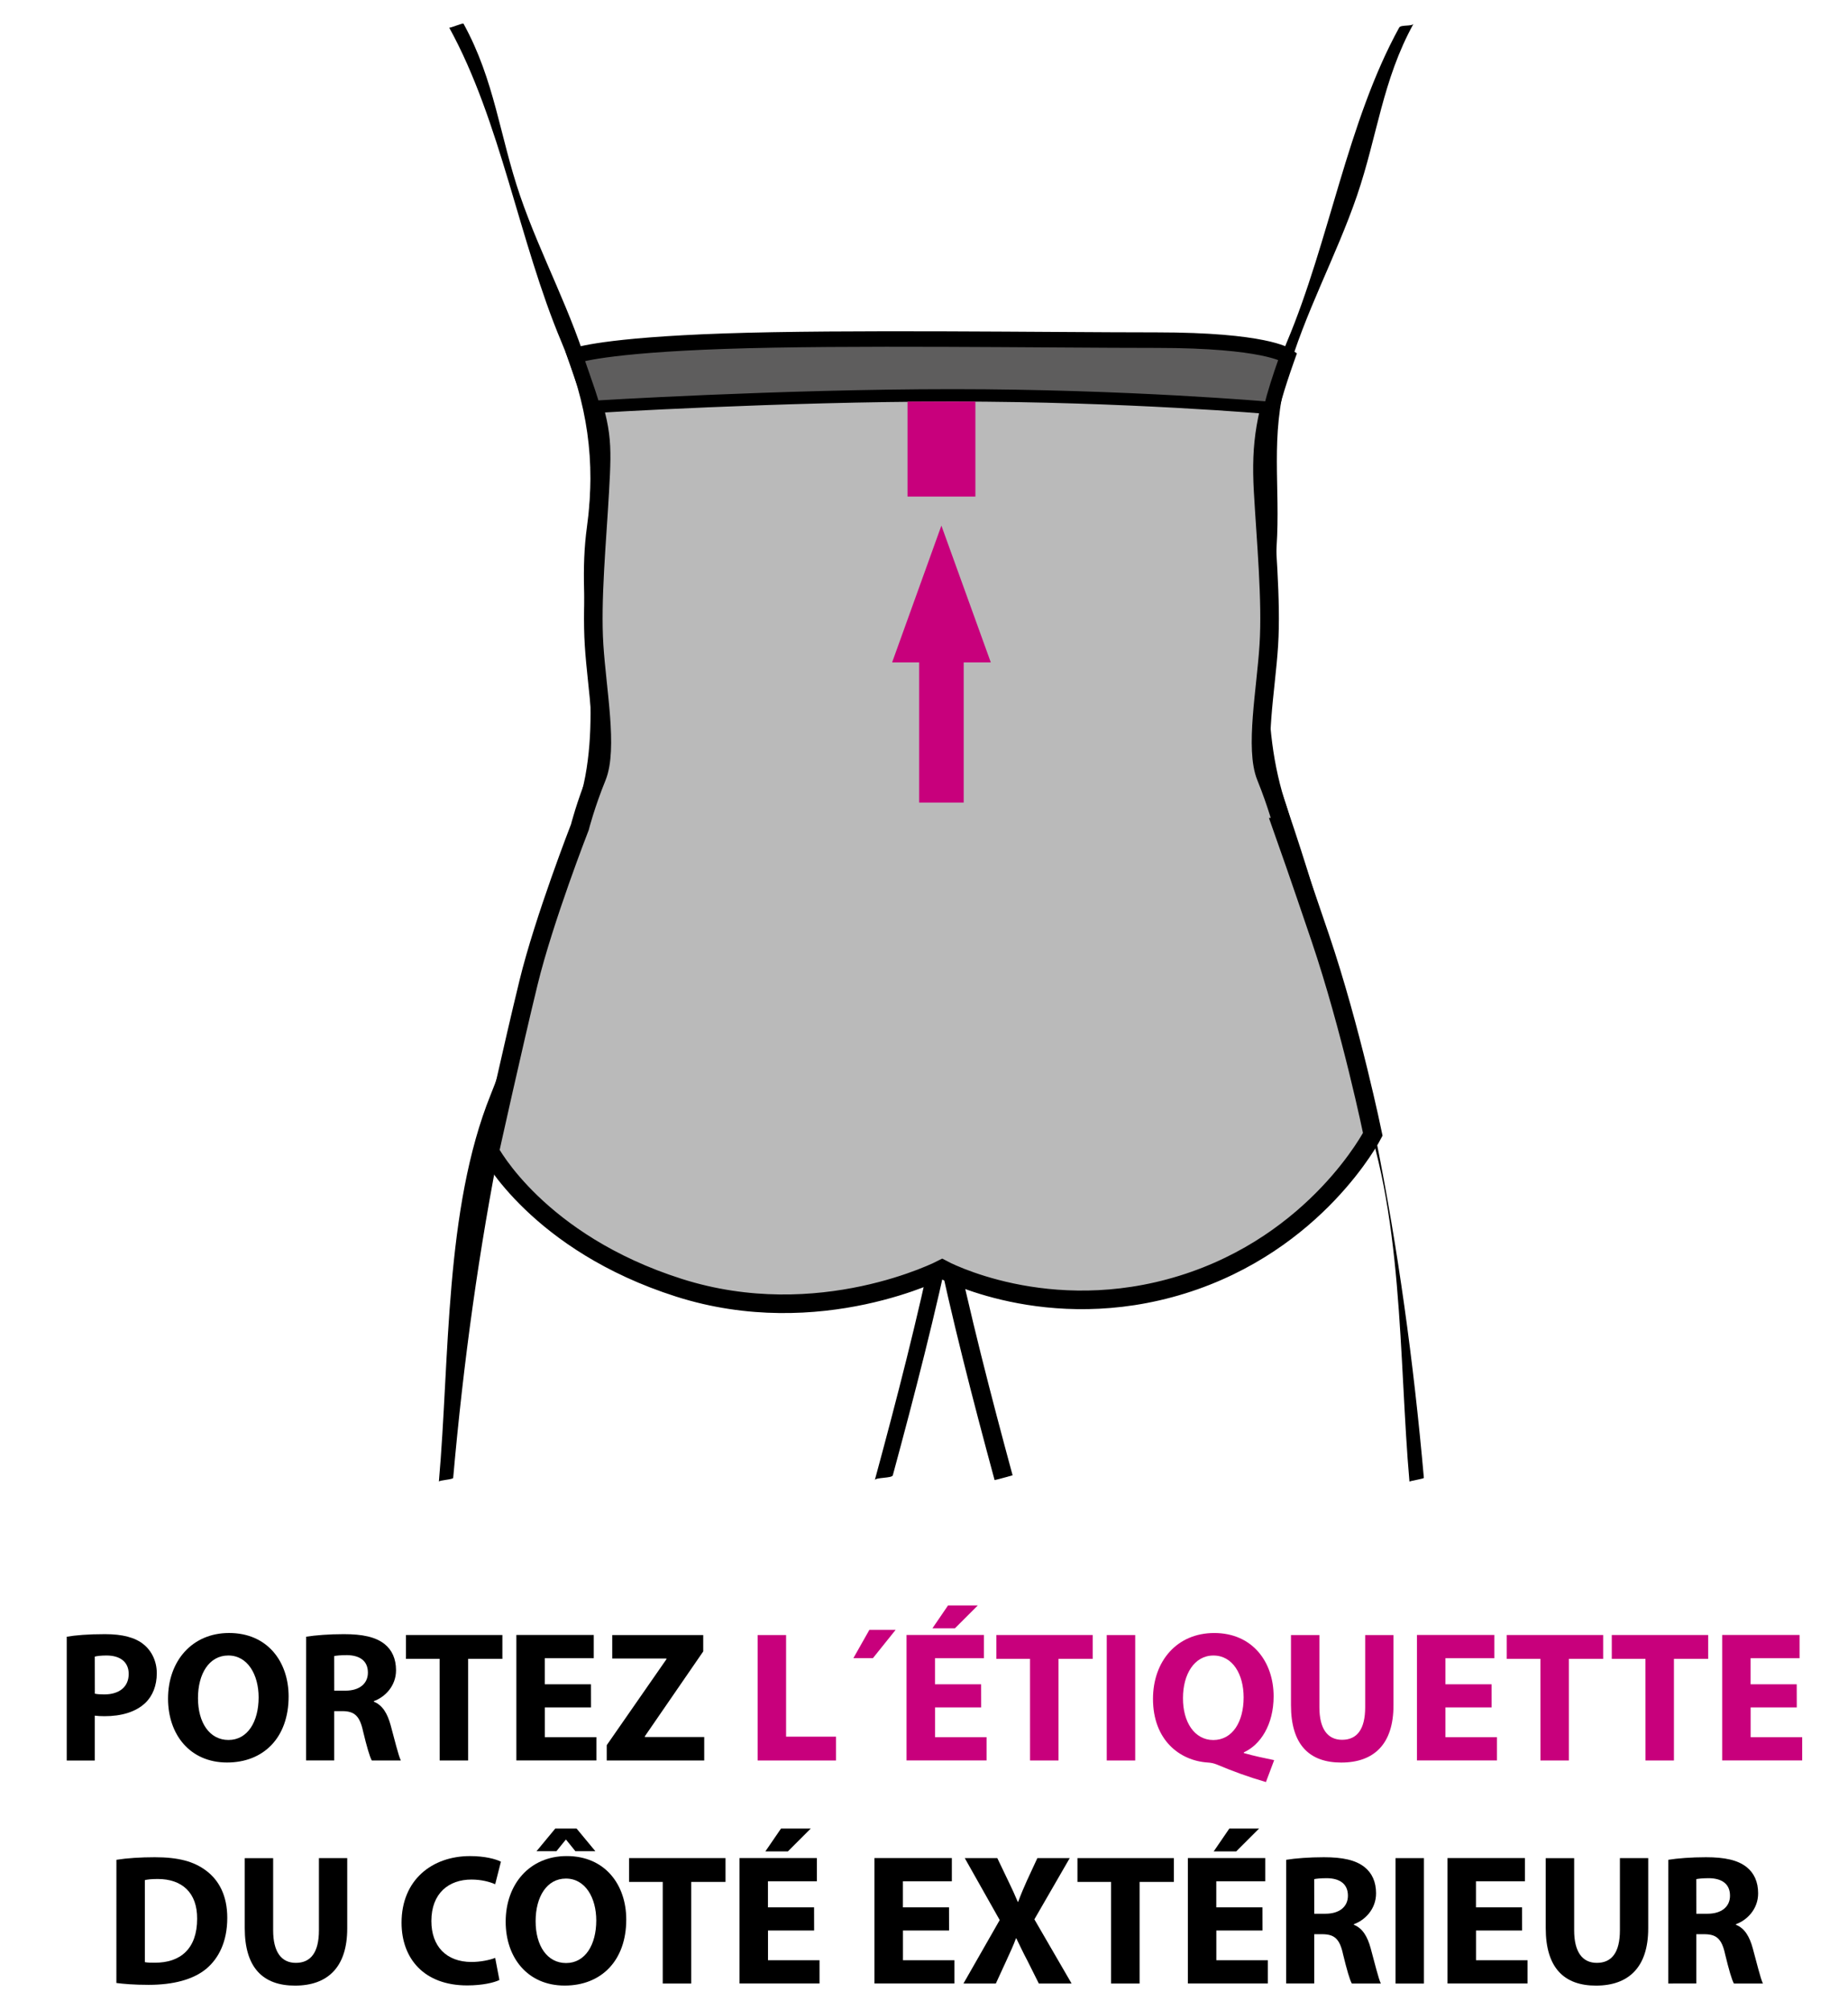 <?xml version="1.0" encoding="utf-8"?>
<!-- Generator: Adobe Illustrator 16.0.0, SVG Export Plug-In . SVG Version: 6.00 Build 0)  -->
<!DOCTYPE svg PUBLIC "-//W3C//DTD SVG 1.1//EN" "http://www.w3.org/Graphics/SVG/1.1/DTD/svg11.dtd">
<svg version="1.1" id="Vrstva_1" xmlns="http://www.w3.org/2000/svg" xmlns:xlink="http://www.w3.org/1999/xlink" x="0px" y="0px"
	 width="74.563px" height="81.109px" viewBox="0 0 74.563 81.109" enable-background="new 0 0 74.563 81.109" xml:space="preserve">
<g>
	<g>
		<path d="M2.693,66.035c0.352-0.06,0.848-0.104,1.546-0.104c0.706,0,1.208,0.135,1.546,0.405c0.323,0.255,0.541,0.675,0.541,1.171
			s-0.165,0.916-0.465,1.201c-0.391,0.368-0.969,0.533-1.646,0.533c-0.149,0-0.284-0.008-0.391-0.022v1.81H2.693V66.035z
			 M3.826,68.332c0.098,0.022,0.218,0.03,0.383,0.03c0.608,0,0.984-0.308,0.984-0.826c0-0.466-0.324-0.744-0.896-0.744
			c-0.231,0-0.391,0.023-0.473,0.045L3.826,68.332L3.826,68.332z"/>
		<path d="M11.645,68.444c0,1.659-1.006,2.665-2.484,2.665c-1.502,0-2.381-1.133-2.381-2.575c0-1.517,0.969-2.65,2.463-2.65
			C10.797,65.884,11.645,67.048,11.645,68.444z M7.988,68.512c0,0.99,0.466,1.688,1.231,1.688c0.772,0,1.216-0.736,1.216-1.719
			c0-0.908-0.437-1.689-1.224-1.689C8.439,66.792,7.988,67.528,7.988,68.512z"/>
		<path d="M12.353,66.035c0.368-0.06,0.915-0.104,1.523-0.104c0.75,0,1.275,0.112,1.638,0.397c0.3,0.24,0.465,0.593,0.465,1.06
			c0,0.646-0.458,1.088-0.895,1.245v0.023c0.354,0.143,0.548,0.479,0.677,0.946c0.156,0.569,0.314,1.23,0.412,1.426h-1.172
			c-0.082-0.144-0.202-0.556-0.352-1.179c-0.136-0.631-0.354-0.804-0.818-0.812h-0.346v1.989h-1.134L12.353,66.035L12.353,66.035z
			 M13.486,68.211h0.45c0.569,0,0.908-0.285,0.908-0.728c0-0.465-0.315-0.698-0.842-0.706c-0.276,0-0.436,0.021-0.518,0.038
			L13.486,68.211L13.486,68.211z"/>
		<path d="M17.738,66.927H16.38v-0.961h3.89v0.961h-1.382v4.1h-1.148L17.738,66.927L17.738,66.927z"/>
		<path d="M23.846,68.887h-1.862v1.2h2.079v0.938h-3.229v-5.061h3.123v0.938h-1.975v1.051h1.862L23.846,68.887L23.846,68.887z"/>
		<path d="M24.48,70.411l2.409-3.468v-0.03h-2.186v-0.946h3.671v0.661l-2.355,3.423v0.03h2.395v0.946H24.48V70.411z"/>
		<path fill="#C8007C" d="M30.57,65.967h1.147v4.1h2.013v0.961h-3.16V65.967z"/>
		<path fill="#C8007C" d="M36.137,65.757l-0.916,1.142h-0.789l0.646-1.142H36.137z"/>
		<path fill="#C8007C" d="M39.588,68.887h-1.861v1.2h2.079v0.938h-3.229v-5.061H39.7v0.938h-1.975v1.051h1.861L39.588,68.887
			L39.588,68.887z M39.452,64.773l-0.923,0.923h-0.908l0.63-0.923H39.452z"/>
		<path fill="#C8007C" d="M41.559,66.927H40.2v-0.961h3.889v0.961h-1.381v4.1H41.56L41.559,66.927L41.559,66.927z"/>
		<path fill="#C8007C" d="M45.803,65.967v5.061h-1.148v-5.061H45.803z"/>
		<path fill="#C8007C" d="M51.078,71.898c-0.721-0.21-1.32-0.429-1.996-0.713c-0.112-0.045-0.232-0.068-0.354-0.075
			c-1.142-0.075-2.207-0.916-2.207-2.567c0-1.517,0.961-2.658,2.471-2.658c1.546,0,2.396,1.172,2.396,2.554
			c0,1.147-0.533,1.959-1.201,2.26v0.03c0.391,0.112,0.825,0.203,1.223,0.285L51.078,71.898z M50.178,68.482
			c0-0.923-0.437-1.689-1.218-1.689c-0.779,0-1.229,0.767-1.229,1.712c-0.008,0.961,0.457,1.697,1.224,1.697
			C49.727,70.201,50.178,69.473,50.178,68.482z"/>
		<path fill="#C8007C" d="M53.235,65.967v2.913c0,0.871,0.33,1.313,0.915,1.313c0.602,0,0.932-0.42,0.932-1.313v-2.913h1.142v2.839
			c0,1.562-0.787,2.305-2.109,2.305c-1.275,0-2.027-0.706-2.027-2.32v-2.823H53.235z"/>
		<path fill="#C8007C" d="M60.182,68.887H58.32v1.2h2.08v0.938h-3.229v-5.061h3.123v0.938H58.32v1.051h1.861L60.182,68.887
			L60.182,68.887z"/>
		<path fill="#C8007C" d="M62.152,66.927h-1.358v-0.961h3.89v0.961h-1.383v4.1h-1.147L62.152,66.927L62.152,66.927z"/>
		<path fill="#C8007C" d="M66.391,66.927h-1.359v-0.961h3.889v0.961H67.54v4.1h-1.147L66.391,66.927L66.391,66.927z"/>
		<path fill="#C8007C" d="M72.496,68.887h-1.861v1.2h2.08v0.938h-3.229v-5.061h3.123v0.938h-1.976v1.051h1.861L72.496,68.887
			L72.496,68.887z"/>
		<path d="M4.697,75.035c0.421-0.068,0.969-0.104,1.547-0.104c0.961,0,1.584,0.173,2.072,0.541c0.524,0.391,0.854,1.014,0.854,1.906
			c0,0.969-0.353,1.637-0.841,2.049C7.798,79.87,6.986,80.08,5.995,80.08c-0.593,0-1.014-0.038-1.299-0.075L4.697,75.035
			L4.697,75.035z M5.846,79.164c0.098,0.022,0.256,0.022,0.397,0.022c1.036,0.007,1.711-0.563,1.711-1.771
			c0.008-1.051-0.606-1.606-1.591-1.606c-0.255,0-0.421,0.021-0.519,0.045L5.846,79.164L5.846,79.164z"/>
		<path d="M11.021,74.967v2.913c0,0.871,0.33,1.313,0.916,1.313c0.6,0,0.931-0.42,0.931-1.313v-2.913h1.142v2.839
			c0,1.562-0.788,2.305-2.108,2.305c-1.277,0-2.027-0.706-2.027-2.32v-2.823H11.021z"/>
		<path d="M20.15,79.884c-0.209,0.105-0.684,0.219-1.299,0.219c-1.748,0-2.649-1.089-2.649-2.53c0-1.727,1.231-2.688,2.763-2.688
			c0.595,0,1.043,0.12,1.246,0.226l-0.231,0.909c-0.232-0.099-0.557-0.188-0.961-0.188c-0.908,0-1.614,0.548-1.614,1.674
			c0,1.015,0.601,1.651,1.622,1.651c0.345,0,0.729-0.075,0.953-0.165L20.15,79.884z"/>
		<path d="M25.268,77.444c0,1.659-1.006,2.665-2.485,2.665c-1.501,0-2.38-1.133-2.38-2.575c0-1.517,0.969-2.65,2.463-2.65
			C24.419,74.884,25.268,76.048,25.268,77.444z M21.611,77.512c0,0.99,0.465,1.688,1.229,1.688c0.773,0,1.218-0.736,1.218-1.719
			c0-0.908-0.437-1.689-1.225-1.689C22.062,75.792,21.611,76.528,21.611,77.512z M23.263,73.773l0.759,0.916h-0.805l-0.376-0.465
			h-0.015l-0.376,0.465h-0.803l0.758-0.916H23.263z"/>
		<path d="M26.74,75.927h-1.357v-0.961h3.89v0.961H27.89v4.1h-1.15V75.927z"/>
		<path d="M32.848,77.887h-1.861v1.2h2.079v0.938h-3.229v-5.061h3.123v0.938h-1.975v1.051h1.861L32.848,77.887L32.848,77.887z
			 M32.713,73.773l-0.924,0.923h-0.908l0.632-0.923H32.713z"/>
		<path d="M38.293,77.887h-1.861v1.2h2.078v0.938h-3.228v-5.061h3.123v0.938H36.43v1.051h1.861L38.293,77.887L38.293,77.887z"/>
		<path d="M41.915,80.027l-0.458-0.916c-0.188-0.354-0.308-0.615-0.451-0.908h-0.014c-0.104,0.293-0.233,0.556-0.391,0.908
			l-0.421,0.916h-1.307l1.463-2.561l-1.41-2.5h1.313l0.443,0.924c0.149,0.308,0.264,0.556,0.383,0.841h0.016
			c0.119-0.323,0.217-0.548,0.347-0.841l0.428-0.924h1.306l-1.427,2.471l1.502,2.59H41.915z"/>
		<path d="M44.83,75.927h-1.357v-0.961h3.889v0.961h-1.382v4.1H44.83V75.927z"/>
		<path d="M50.938,77.887h-1.861v1.2h2.079v0.938h-3.228v-5.061h3.122v0.938h-1.975v1.051h1.861L50.938,77.887L50.938,77.887z
			 M50.803,73.773l-0.925,0.923h-0.907l0.631-0.923H50.803z"/>
		<path d="M51.895,75.035c0.367-0.06,0.916-0.104,1.522-0.104c0.751,0,1.277,0.112,1.638,0.397c0.301,0.24,0.466,0.593,0.466,1.06
			c0,0.646-0.458,1.088-0.895,1.245v0.023c0.354,0.143,0.549,0.479,0.677,0.946c0.157,0.569,0.314,1.23,0.412,1.426h-1.171
			c-0.083-0.144-0.203-0.556-0.354-1.179c-0.135-0.631-0.354-0.804-0.818-0.812h-0.346v1.989h-1.133L51.895,75.035L51.895,75.035z
			 M53.027,77.211h0.451c0.569,0,0.908-0.285,0.908-0.728c0-0.465-0.314-0.698-0.842-0.706c-0.277,0-0.435,0.021-0.519,0.038
			L53.027,77.211L53.027,77.211z"/>
		<path d="M67.311,75.035c0.367-0.06,0.916-0.104,1.522-0.104c0.751,0,1.277,0.112,1.638,0.397c0.301,0.24,0.466,0.593,0.466,1.06
			c0,0.646-0.458,1.088-0.895,1.245v0.023c0.354,0.143,0.549,0.479,0.677,0.946c0.157,0.569,0.314,1.23,0.412,1.426h-1.171
			c-0.083-0.144-0.203-0.556-0.354-1.179c-0.135-0.631-0.354-0.804-0.818-0.812h-0.346v1.989H67.31L67.311,75.035L67.311,75.035z
			 M68.443,77.211h0.451c0.569,0,0.908-0.285,0.908-0.728c0-0.465-0.314-0.698-0.842-0.706c-0.277,0-0.435,0.021-0.519,0.038
			L68.443,77.211L68.443,77.211z"/>
		<path d="M57.453,74.967v5.061h-1.147v-5.061H57.453z"/>
		<path d="M61.414,77.887h-1.86v1.2h2.079v0.938h-3.229v-5.061h3.123v0.938h-1.975v1.051h1.86L61.414,77.887L61.414,77.887z"/>
		<path d="M63.514,74.967v2.913c0,0.871,0.33,1.313,0.916,1.313c0.6,0,0.93-0.42,0.93-1.313v-2.913h1.142v2.839
			c0,1.562-0.788,2.305-2.108,2.305c-1.276,0-2.027-0.706-2.027-2.32v-2.823H63.514z"/>
	</g>
	<g>
		<g>
			<g>
				<g>
					<path d="M18.285,59.625c0.829-9.365,2.497-18.161,5.519-27.017c1.185-3.477,0.66-6.978,0.425-10.545
						c-0.163-2.459,0.273-4.426-0.423-6.918c-0.691-2.473-1.987-4.812-2.821-7.248c-0.828-2.421-1.025-4.654-2.282-6.939
						c-0.025-0.046-0.559,0.193-0.579,0.155c2.089,3.799,2.813,8.605,4.529,12.683c1.041,2.471,1.395,4.817,1.03,7.455
						c-0.463,3.347,0.565,6.652-0.068,10.069c-0.389,2.097-1.468,3.947-1.918,6.021c-0.53,2.438-0.973,4.531-1.897,6.819
						c-1.866,4.62-1.654,10.681-2.092,15.619C17.711,59.716,18.278,59.697,18.285,59.625L18.285,59.625z"/>
				</g>
			</g>
		</g>
		<g>
			<g>
				<path d="M36.023,59.522c0.884-3.262,1.727-6.525,2.417-9.833c-0.022,0.104-0.701,0.079-0.726,0.193
					c-0.688,3.309-1.532,6.572-2.417,9.833C35.331,59.6,35.989,59.648,36.023,59.522L36.023,59.522z"/>
			</g>
		</g>
		<g>
			<g>
				<g>
					<path d="M57.45,59.625c-0.829-9.365-2.497-18.161-5.517-27.017c-1.186-3.477-0.661-6.978-0.426-10.545
						c0.163-2.459-0.273-4.426,0.424-6.918c0.69-2.473,1.986-4.812,2.82-7.248c0.828-2.421,1.025-4.654,2.282-6.939
						c-0.064,0.118-0.511,0.031-0.579,0.155c-2.09,3.799-2.812,8.605-4.529,12.683c-1.041,2.471-1.396,4.817-1.029,7.455
						c0.463,3.347-0.566,6.652,0.066,10.069c0.39,2.097,1.469,3.947,1.918,6.021c0.53,2.438,0.974,4.531,1.897,6.819
						c1.867,4.62,1.655,10.681,2.092,15.619C56.868,59.75,57.453,59.664,57.45,59.625L57.45,59.625z"/>
				</g>
			</g>
		</g>
		<g>
			<g>
				<path d="M40.856,59.522c-0.884-3.262-1.729-6.525-2.417-9.833c0.001,0.008-0.729,0.175-0.726,0.193
					c0.69,3.309,1.533,6.572,2.417,9.833C40.134,59.722,40.857,59.527,40.856,59.522L40.856,59.522z"/>
			</g>
		</g>
		<path fill="#BABABA" stroke="#000000" stroke-width="0.75" stroke-miterlimit="10" d="M53.266,37.827
			c-0.846-2.493-1.317-3.84-1.536-4.454h0.038c0,0-0.229-0.903-0.688-2.033c-0.46-1.129,0-3.502,0.114-5.31
			c0.114-1.807-0.114-4.179-0.229-6.212c-0.111-1.998,0.107-3.123,0.874-5.304c0.015-0.039,0.027-0.079,0.041-0.118
			c0,0-0.845-0.611-5.22-0.611S34.12,13.66,29.245,13.827s-5.961,0.569-5.961,0.569l0.231,0.665
			c0.802,2.259,0.798,2.724,0.684,4.757c-0.113,2.034-0.344,4.405-0.229,6.212c0.114,1.808,0.571,4.181,0.114,5.31
			c-0.459,1.129-0.688,2.033-0.688,2.033s-1.445,3.704-2.07,6.267c-0.625,2.562-1.563,6.813-1.563,6.813s1.938,3.688,7.625,5.5
			c5.687,1.813,10.625-0.75,10.625-0.75s4.25,2.313,9.688,0.625c5.438-1.688,7.688-6.063,7.688-6.063S54.516,41.515,53.266,37.827z"
			/>
		<path fill="#5E5D5D" stroke="#000000" stroke-width="0.5" stroke-miterlimit="10" d="M51.236,16.459
			c0.143-0.576,0.341-1.198,0.604-1.943c0.015-0.039,0.027-0.079,0.041-0.118c0,0-0.845-0.611-5.22-0.611S34.12,13.66,29.245,13.827
			s-5.961,0.569-5.961,0.569l0.231,0.665c0.19,0.538,0.337,0.975,0.445,1.354c0,0,7.491-0.464,14.491-0.464
			S51.236,16.459,51.236,16.459z"/>
		<g>
			<rect x="37.086" y="24.868" fill="#C8007C" width="1.797" height="7.512"/>
			<polygon fill="#C8007C" points="39.977,26.725 35.995,26.725 37.983,21.206 			"/>
		</g>
		<rect x="36.617" y="16.202" fill="#C8007C" width="2.738" height="3.832"/>
	</g>
</g>
</svg>
